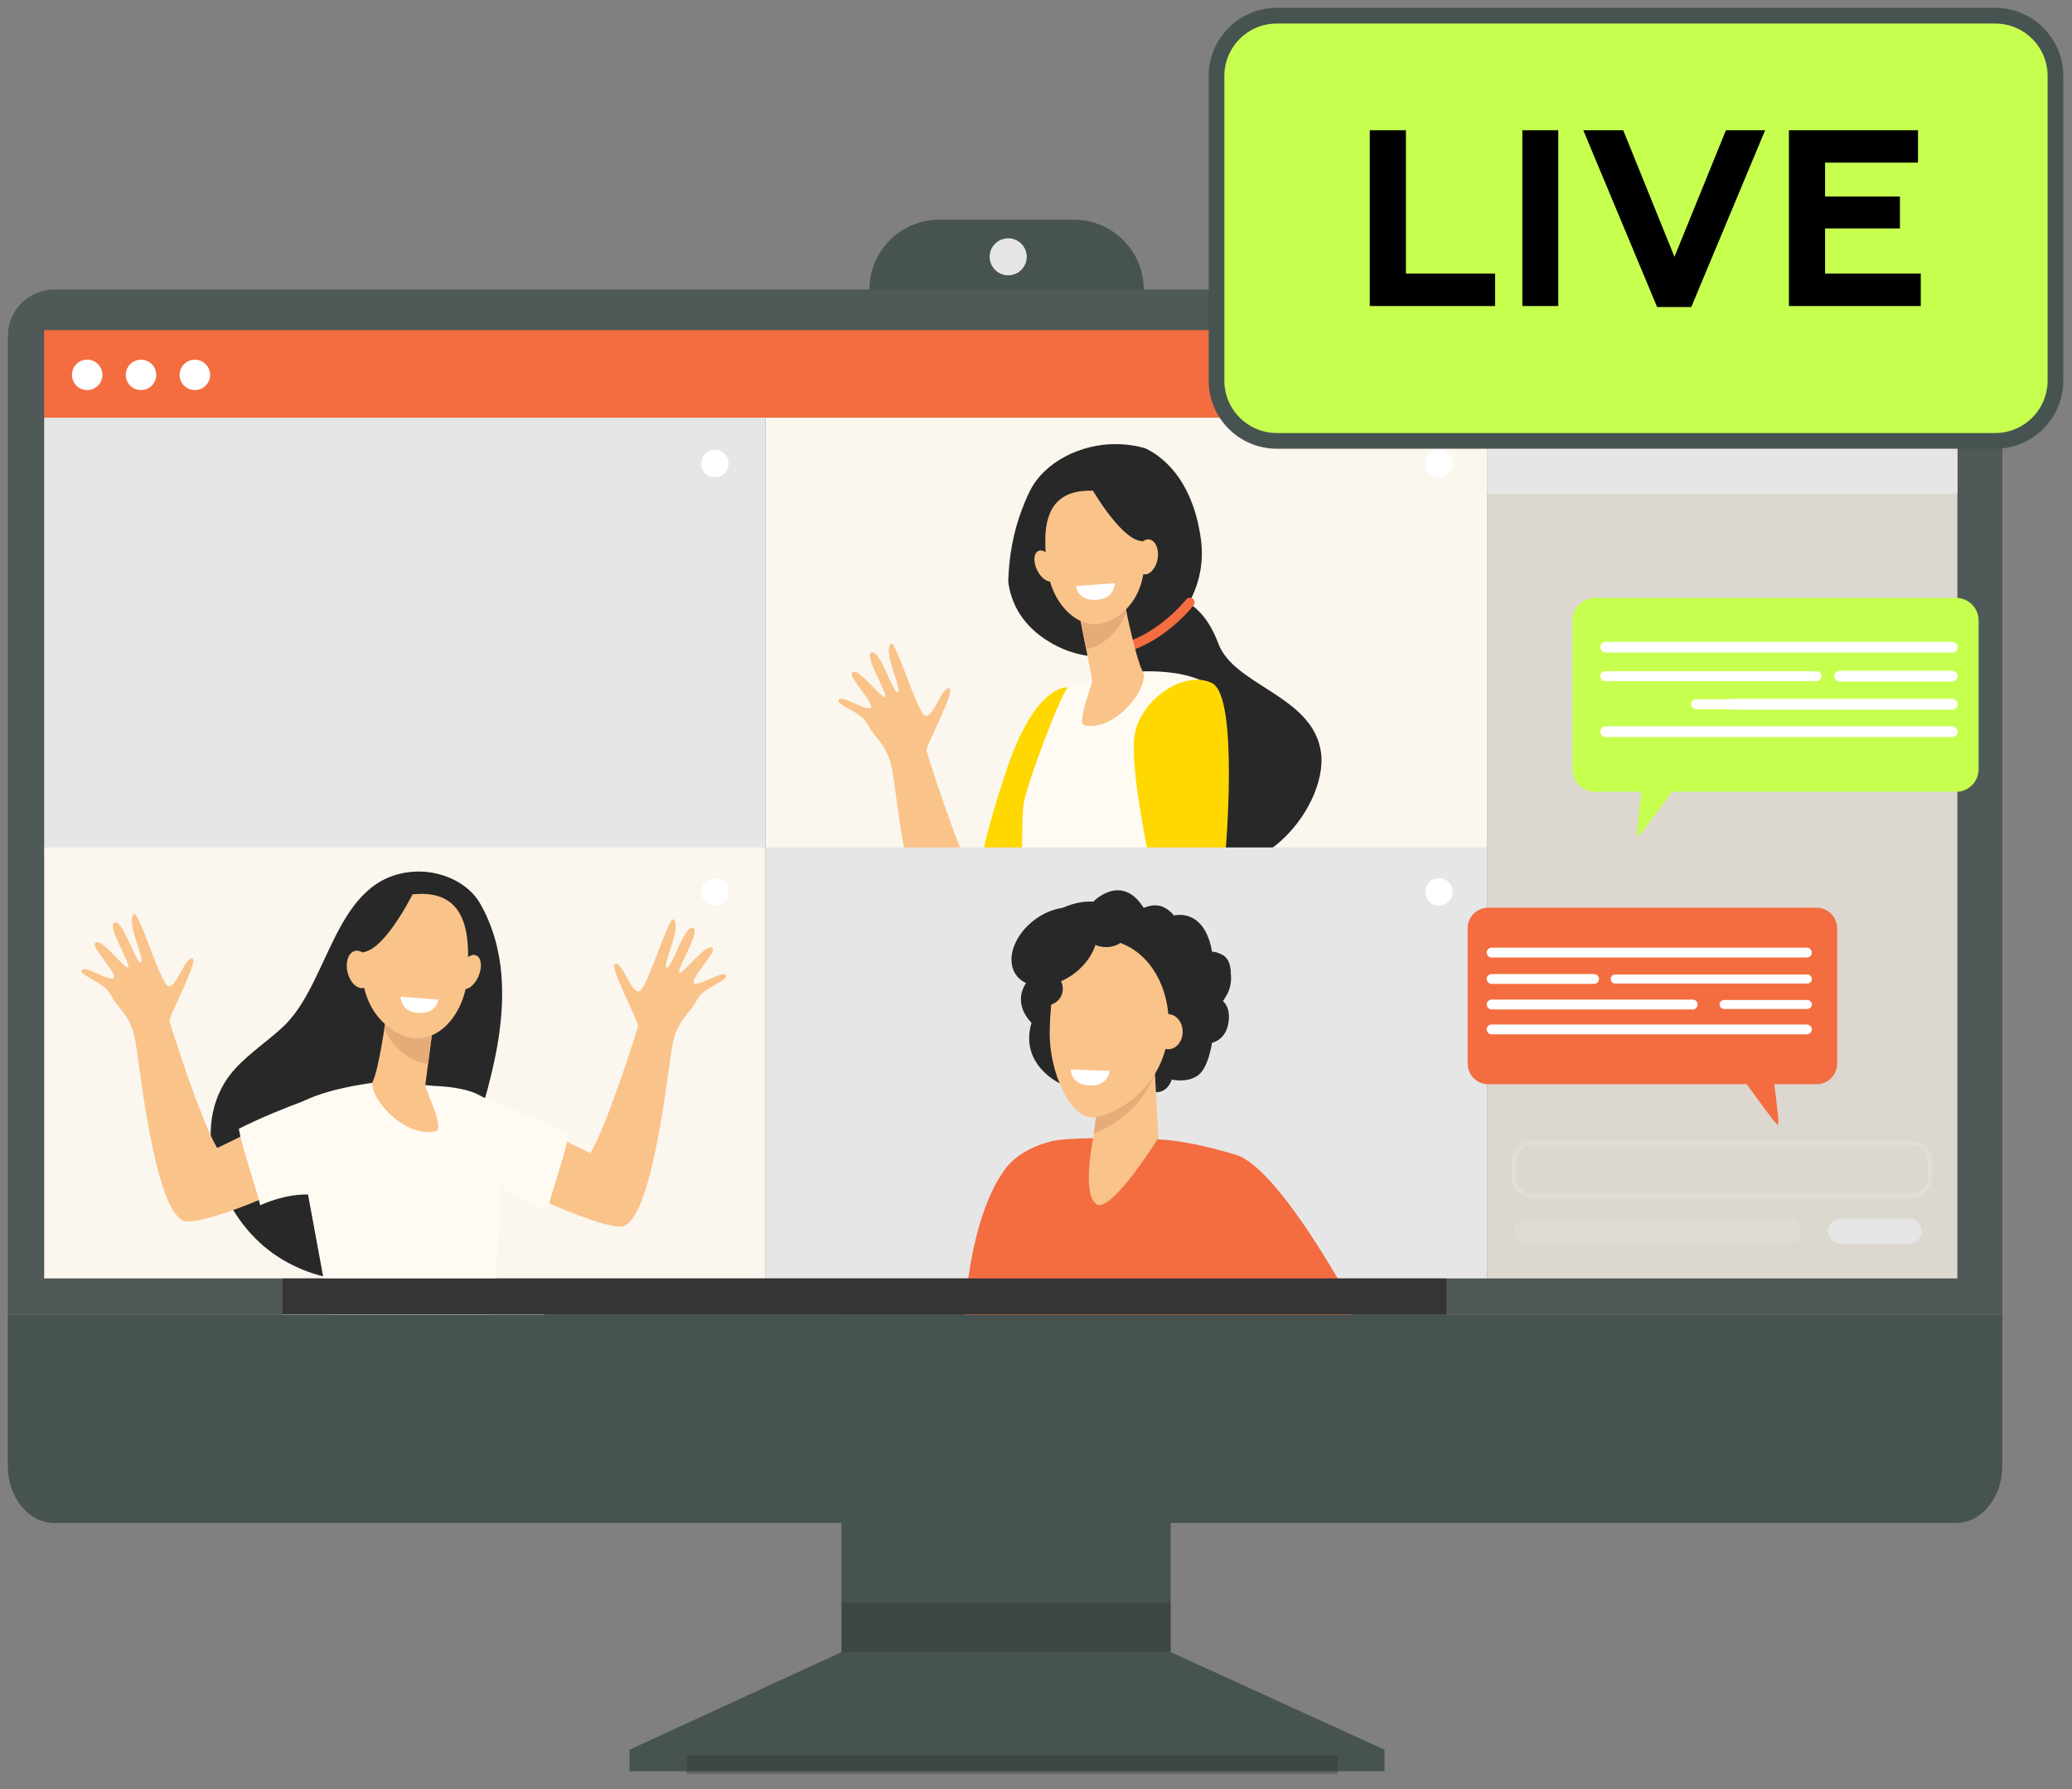<?xml version="1.0" encoding="UTF-8"?> <svg xmlns="http://www.w3.org/2000/svg" width="132" height="114" viewBox="0 0 132 114" fill="none"><rect x="0" y="0" width="132" height="114" fill="#808080" stroke="none"/><path d="M68.413 14H59.84C57.382 14 55.389 15.992 55.389 18.449C55.389 20.906 57.382 22.898 59.84 22.898H68.413C70.871 22.898 72.865 20.906 72.865 18.449C72.865 15.992 70.871 14 68.413 14Z" fill="#475351"></path><path d="M53.61 105.271L40.105 111.491V112.869H88.201V111.491L74.574 105.271H53.61Z" fill="#475351"></path><path d="M74.582 78.605H53.61V105.281H74.582V78.605Z" fill="#475351"></path><path d="M127.558 83.777V21.409C127.558 19.774 126.232 18.449 124.596 18.449H3.462C1.826 18.449 0.5 19.774 0.5 21.409V83.777H127.558Z" fill="#4F5957"></path><g style="mix-blend-mode:multiply" opacity="0.3"><path d="M85.221 111.848H43.759V113.036H85.221V111.848Z" fill="#282828"></path></g><g style="mix-blend-mode:multiply" opacity="0.3"><path d="M74.573 102.14H53.61V105.27H74.573V102.14Z" fill="#282828"></path></g><path d="M124.698 21.035H94.737V81.463H124.698V21.035Z" fill="#DCD7CF"></path><path d="M124.698 21.035H2.815V26.615H124.698V21.035Z" fill="#F36D40"></path><path d="M48.776 26.615H2.815V54.076H48.776V26.615Z" fill="#E6E6E6"></path><path d="M94.743 26.615H48.782V54.076H94.743V26.615Z" fill="#FBF6EE"></path><path d="M65.147 32.342C65.188 32.262 65.212 32.218 65.212 32.218L65.208 32.184C65.326 31.89 65.456 31.598 65.599 31.309C66.547 29.391 68.889 28.302 71.025 28.299C71.722 28.299 72.355 28.39 72.937 28.558C73.811 28.951 75.95 30.312 76.506 34.362C76.709 35.834 76.396 37.241 75.734 38.428C76.309 38.79 77.066 39.522 77.614 41.001C78.62 43.716 83.652 44.32 84.156 47.941C84.66 51.562 79.426 58.099 73.891 53.875C69.677 50.659 70.362 44.53 70.93 41.786C69.615 41.967 68.203 41.72 66.846 40.9C65.118 39.857 64.418 38.45 64.231 37.073C64.274 35.464 64.553 33.876 65.148 32.342H65.147Z" fill="#282828"></path><path d="M70.066 41.806C73.495 41.806 75.939 38.703 76.041 38.571C76.144 38.439 76.119 38.25 75.988 38.148C75.855 38.045 75.666 38.07 75.564 38.201C75.541 38.231 73.196 41.203 70.066 41.203C69.899 41.203 69.764 41.338 69.764 41.505C69.764 41.672 69.899 41.807 70.066 41.807V41.806Z" fill="#F36D40"></path><path d="M64.084 49.173C65.937 43.557 68.009 43.795 68.009 43.795L66.406 55.604C65.262 55.291 63.773 54.596 62.63 54.273C63.009 52.497 63.628 50.556 64.084 49.173Z" fill="#FFD800"></path><path d="M72.75 42.787C72.75 42.787 76.163 42.57 77.513 44.044C78.863 45.518 74.518 57.181 74.273 59.057C74.027 60.934 75.524 65.923 75.524 65.923C75.524 65.923 67.506 67.54 65.215 66.021C65.215 66.021 64.969 52.527 65.215 51.187C65.46 49.847 67.506 44.396 67.997 43.86C68.488 43.324 72.75 42.788 72.75 42.788V42.787Z" fill="#FFFBF3"></path><path d="M71.613 38.218C71.613 38.218 71.631 38.318 71.663 38.49C71.815 39.312 72.402 42.039 72.797 42.789C73.275 43.695 71.159 46.584 69.122 46.231C68.516 46.126 69.635 43.577 69.581 43.307C69.478 42.79 69.339 42.085 69.196 41.361C69.115 40.953 69.034 40.54 68.957 40.151C68.74 39.047 68.561 38.143 68.561 38.143L71.614 38.219L71.613 38.218Z" fill="#F9C38A"></path><path d="M71.663 38.49C71.631 38.319 71.613 38.218 71.613 38.218L68.561 38.142C68.561 38.142 68.739 39.046 68.956 40.15C69.033 40.537 69.113 40.948 69.194 41.355C69.665 41.285 70.157 41.056 70.651 40.622C71.19 40.15 71.542 39.583 71.755 38.978C71.718 38.784 71.687 38.618 71.663 38.49Z" fill="#E5AC7A"></path><path d="M69.558 31.268C69.558 31.268 70.997 31.102 71.899 32.271C72.801 33.439 73.773 37.053 71.533 39.017C69.292 40.981 67.079 38.757 66.75 36.4C66.422 34.042 66.294 31.184 69.558 31.268Z" fill="#F9C38A"></path><path d="M66.088 36.364C66.355 36.885 66.804 37.173 67.091 37.008C67.377 36.843 67.392 36.287 67.124 35.766C66.857 35.246 66.408 34.958 66.121 35.123C65.835 35.288 65.82 35.844 66.088 36.364Z" fill="#F9C38A"></path><path d="M69.398 30.882C69.398 30.882 71.321 34.319 72.696 34.477C74.071 34.636 74.251 36.462 74.251 36.462C74.251 36.462 73.759 32.254 72.399 31.444C71.037 30.632 69.398 30.882 69.398 30.882Z" fill="#282828"></path><path d="M72.335 35.34C72.224 35.95 72.448 36.509 72.837 36.59C73.227 36.67 73.632 36.24 73.745 35.63C73.856 35.02 73.631 34.461 73.243 34.38C72.853 34.3 72.448 34.73 72.335 35.34Z" fill="#F9C38A"></path><path d="M73.44 55.786C73.44 55.786 71.874 48.881 72.303 46.712C72.733 44.544 75.457 42.663 77.214 43.528C78.97 44.394 78.047 54.656 78.047 54.656L73.441 55.786H73.44Z" fill="#FFD800"></path><path d="M48.776 53.999H2.815V81.46H48.776V53.999Z" fill="#FBF6EE"></path><path d="M31.985 62.928C31.939 61.073 31.545 59.264 30.602 57.597C29.791 56.163 27.971 55.439 26.363 55.544C21.256 55.876 21.056 62.662 17.98 65.478C17.04 66.339 15.973 67.06 15.09 67.98C11.832 71.375 13.784 77.129 17.155 79.691C19.494 81.469 23.042 82.332 25.667 80.645C27.037 79.765 28.03 78.387 28.704 76.905C29.66 74.802 30.208 72.413 30.84 70.197C31.513 67.838 32.046 65.394 31.984 62.928H31.985Z" fill="#282828"></path><path d="M24.451 68.899C24.451 68.899 19.842 69.387 18.62 70.675L21.612 86.9C21.612 86.9 27.297 87.746 30.926 86.499C30.926 86.499 32.966 73.493 31.127 70.306C30.514 69.244 27.721 69.2 27.721 69.2L24.45 68.899H24.451Z" fill="#FFFBF3"></path><path d="M46.245 62.157C46.075 61.797 44.559 62.861 44.224 62.659C43.888 62.456 45.582 60.75 45.409 60.451C45.091 59.902 43.439 62.206 43.276 61.962C43.114 61.719 44.7 59.259 44.133 59.124C43.567 58.989 42.755 61.846 42.464 61.662C42.174 61.478 43.458 59.073 42.911 58.583C42.617 58.32 41.237 62.973 40.736 63.165C40.235 63.359 39.67 61.328 39.199 61.408C38.727 61.487 40.745 65.143 40.646 65.428C40.548 65.713 38.7 71.681 37.608 73.484C36.952 73.17 36.312 72.855 35.703 72.547C35.457 73.931 34.892 75.14 34.57 76.499C36.687 77.429 39.114 78.351 39.729 78.125C41.6 77.437 42.524 68.355 42.824 66.662C43.125 64.966 43.926 64.633 44.381 63.743C44.836 62.852 46.414 62.517 46.244 62.157H46.245Z" fill="#F9C38A"></path><path d="M30.18 69.704L27.46 72.963C27.46 72.963 31.361 75.591 34.871 77.133C35.193 75.774 35.986 73.645 36.232 72.26C33.331 70.796 30.181 69.704 30.181 69.704H30.18Z" fill="#FFFBF3"></path><path d="M5.201 61.822C5.371 61.463 6.887 62.527 7.222 62.325C7.558 62.123 5.864 60.417 6.037 60.118C6.355 59.568 8.007 61.872 8.17 61.629C8.332 61.385 6.746 58.925 7.313 58.79C7.879 58.655 8.69 61.513 8.982 61.329C9.272 61.145 7.988 58.74 8.535 58.249C8.829 57.987 10.209 62.639 10.71 62.832C11.211 63.026 11.776 60.994 12.247 61.073C12.718 61.153 10.7 64.809 10.8 65.094C10.898 65.378 12.747 71.347 13.838 73.149C14.494 72.835 15.134 72.52 15.743 72.212C15.989 73.596 16.645 74.908 16.967 76.267C14.851 77.197 12.332 78.017 11.717 77.791C9.846 77.102 8.922 68.021 8.622 66.327C8.321 64.631 7.52 64.298 7.065 63.408C6.609 62.518 5.032 62.182 5.202 61.822H5.201Z" fill="#F9C38A"></path><path d="M21.492 69.419L21.985 76.795C21.985 76.795 20.086 75.256 16.576 76.798C16.254 75.439 15.46 73.31 15.215 71.925C18.115 70.462 21.492 69.419 21.492 69.419Z" fill="#FFFBF3"></path><path d="M24.679 64.105C24.679 64.105 24.668 64.209 24.647 64.385C24.547 65.23 24.134 68.039 23.781 68.826C23.355 69.779 25.709 72.569 27.762 72.073C28.374 71.925 27.059 69.412 27.096 69.135C27.166 68.602 27.261 67.877 27.358 67.133C27.412 66.712 27.467 66.287 27.52 65.887C27.667 64.75 27.787 63.82 27.787 63.82L24.68 64.104L24.679 64.105Z" fill="#F9C38A"></path><path d="M24.56 65.057C24.581 64.881 24.592 64.778 24.592 64.778L27.699 64.494C27.699 64.494 27.579 65.424 27.432 66.56C27.38 66.957 27.325 67.381 27.271 67.798C26.786 67.759 26.268 67.559 25.735 67.153C25.154 66.71 24.742 66.152 24.484 65.552C24.509 65.353 24.544 65.188 24.56 65.057Z" fill="#E5AC7A"></path><path d="M26.361 56.981C26.361 56.981 24.794 56.905 23.902 58.228C23.01 59.551 22.218 63.512 24.783 65.466C27.346 67.421 29.581 64.866 29.767 62.304C29.953 59.742 29.885 56.654 26.362 56.981H26.361Z" fill="#F9C38A"></path><path d="M30.479 62.219C30.228 62.799 29.763 63.142 29.442 62.985C29.12 62.828 29.064 62.23 29.315 61.651C29.567 61.071 30.032 60.728 30.353 60.885C30.674 61.042 30.731 61.64 30.479 62.219Z" fill="#F9C38A"></path><path d="M26.507 56.553C26.507 56.553 24.675 60.392 23.199 60.661C21.723 60.931 21.659 62.91 21.659 62.91C21.659 62.91 21.889 58.344 23.303 57.373C24.718 56.401 26.507 56.553 26.507 56.553Z" fill="#282828"></path><path d="M23.651 61.565C23.816 62.214 23.612 62.833 23.198 62.947C22.782 63.061 22.312 62.628 22.148 61.978C21.983 61.33 22.187 60.711 22.601 60.596C23.017 60.482 23.487 60.915 23.651 61.565Z" fill="#F9C38A"></path><path d="M27.918 63.69L25.523 63.512C25.523 63.512 25.511 64.426 26.561 64.534C27.844 64.667 27.918 63.69 27.918 63.69Z" fill="white"></path><path d="M53.425 44.599C53.595 44.239 55.111 45.303 55.447 45.101C55.783 44.898 54.089 43.192 54.262 42.893C54.58 42.344 56.231 44.648 56.394 44.404C56.556 44.161 54.971 41.701 55.537 41.566C56.104 41.431 56.915 44.288 57.206 44.104C57.497 43.92 56.212 41.515 56.76 41.024C57.053 40.762 58.434 45.415 58.935 45.607C59.436 45.801 60.001 43.769 60.472 43.85C60.943 43.929 58.925 47.585 59.025 47.87C59.123 48.155 60.971 54.123 62.062 55.926C62.718 55.612 63.359 55.297 63.968 54.989C64.213 56.373 64.87 57.684 65.192 59.043C63.075 59.973 60.556 60.794 59.942 60.567C58.07 59.879 57.147 50.797 56.846 49.103C56.545 47.407 55.745 47.075 55.29 46.184C54.833 45.294 53.257 44.959 53.427 44.599H53.425Z" fill="#F9C38A"></path><path d="M34.705 83.749H18V88.246H34.705V83.749Z" fill="#DCE3DB"></path><path d="M68.549 37.341L71.015 37.161C71.015 37.161 71.027 38.102 69.945 38.212C68.624 38.347 68.549 37.341 68.549 37.341Z" fill="white"></path><path d="M94.743 53.999H48.782V81.46H94.743V53.999Z" fill="#E6E6E6"></path><path d="M61.352 85.808L67.362 86.421C67.362 86.421 67.637 81.498 67.637 79.15C67.637 76.3 67.394 72.63 67.05 72.71C66.083 72.931 64.782 73.465 64.008 74.529C61.327 78.21 61.352 85.809 61.352 85.809V85.808Z" fill="#F36D40"></path><path d="M78.769 87.247C78.802 86.299 78.851 85.587 78.918 85.231C79.203 83.738 79.556 73.814 78.588 73.537C77.346 73.18 75.921 72.802 74.368 72.641C73.042 72.504 67.892 72.423 66.971 72.733C66.971 72.733 64.834 74.995 64.304 78.648C64.256 78.985 63.877 82.76 63.432 87.248H78.769V87.247Z" fill="#F36D40"></path><path d="M86.397 83.556L81.192 87.05C81.192 87.05 78.258 82.686 76.683 81.133C74.71 79.187 77.401 73.226 78.673 73.564C81.516 74.318 86.398 83.558 86.398 83.558L86.397 83.556Z" fill="#F36D40"></path><path d="M69.651 57.454C69.651 57.454 71.435 55.575 72.869 57.861C72.869 57.861 73.974 57.242 74.75 58.346C74.75 58.346 76.747 57.746 77.231 60.73C77.231 60.73 78.259 60.536 78.394 61.757C78.53 62.978 77.909 63.792 77.909 63.792C77.909 63.792 78.487 64.224 78.224 65.346C78.001 66.3 77.211 66.446 77.211 66.446C77.211 66.446 76.997 68.055 76.3 68.538C75.602 69.023 74.651 68.791 74.651 68.791C74.651 68.791 74.399 69.663 73.585 69.586C72.771 69.508 71.763 68.733 70.851 69.082C69.939 69.431 67.575 69.063 67.575 69.063C67.575 69.063 64.918 67.881 65.714 65.169C65.714 65.169 64.318 63.909 65.539 62.398C65.539 62.398 64.647 60.034 66.412 58.639C68.176 57.245 69.649 57.457 69.649 57.457L69.651 57.454Z" fill="#282828"></path><path d="M69.953 70.214L69.63 72.607C69.63 72.607 68.907 76.055 69.838 76.721C70.768 77.386 73.794 72.509 73.794 72.509L73.474 66.443L69.952 70.214H69.953Z" fill="#F9C38A"></path><path d="M73.578 68.409C72.809 70.478 70.978 71.751 69.679 72.243L69.952 70.214L73.474 66.443L73.578 68.409Z" fill="#E5AC7A"></path><path d="M77.252 63.993C77.9 63.993 78.426 63.245 78.426 62.321C78.426 61.397 77.9 60.648 77.252 60.648C76.604 60.648 76.078 61.397 76.078 62.321C76.078 63.245 76.604 63.993 77.252 63.993Z" fill="#282828"></path><path d="M74.903 58.725C74.903 59.255 74.264 59.687 73.474 59.687C72.685 59.687 72.046 59.256 72.046 58.725C72.046 58.193 72.685 57.763 73.474 57.763C74.264 57.763 74.903 58.193 74.903 58.725Z" fill="#282828"></path><path d="M71.324 60.07C69.435 59.42 67.423 60.674 67.135 62.619C67.01 63.465 66.896 64.528 66.875 65.691C66.825 68.487 68.273 71.208 69.543 71.208C70.814 71.208 74.325 69.398 74.452 65.429C74.531 62.978 73.306 60.752 71.325 60.07H71.324Z" fill="#F9C38A"></path><path d="M73.516 65.743C73.516 66.36 73.925 66.859 74.429 66.859C74.933 66.859 75.343 66.36 75.343 65.743C75.343 65.126 74.933 64.626 74.429 64.626C73.925 64.626 73.516 65.126 73.516 65.743Z" fill="#F9C38A"></path><path d="M65.82 58.679C64.508 59.718 64.048 61.297 64.793 62.205C65.538 63.113 67.206 63.008 68.518 61.969C69.831 60.929 70.291 59.351 69.545 58.443C68.801 57.535 67.133 57.64 65.82 58.679Z" fill="#282828"></path><path d="M69.251 59.532C69.251 59.983 69.797 60.349 70.47 60.349C71.143 60.349 71.689 59.983 71.689 59.532C71.689 59.08 71.143 58.714 70.47 58.714C69.797 58.714 69.251 59.08 69.251 59.532Z" fill="#282828"></path><path d="M65.626 63.006C65.626 63.586 66.091 64.057 66.666 64.057C67.24 64.057 67.706 63.586 67.706 63.006C67.706 62.425 67.24 61.955 66.666 61.955C66.091 61.955 65.626 62.425 65.626 63.006Z" fill="#282828"></path><path d="M68.213 68.14L70.698 68.238C70.698 68.238 70.604 69.179 69.509 69.168C68.175 69.154 68.213 68.141 68.213 68.141V68.14Z" fill="white"></path><path d="M0.5 83.777V93.417C0.5 95.422 1.826 97.047 3.462 97.047H124.596C126.232 97.047 127.558 95.422 127.558 93.417V83.777H0.5Z" fill="#475351"></path><path d="M92.151 81.463H18V83.754H92.151V81.463Z" fill="#353535"></path><path d="M6.523 23.887C6.523 24.423 6.089 24.857 5.553 24.857C5.017 24.857 4.583 24.423 4.583 23.887C4.583 23.352 5.017 22.918 5.553 22.918C6.089 22.918 6.523 23.352 6.523 23.887Z" fill="white"></path><path d="M9.954 23.887C9.954 24.423 9.52 24.857 8.984 24.857C8.448 24.857 8.014 24.423 8.014 23.887C8.014 23.352 8.448 22.918 8.984 22.918C9.52 22.918 9.954 23.352 9.954 23.887Z" fill="white"></path><path d="M13.384 23.887C13.384 24.423 12.949 24.857 12.414 24.857C11.878 24.857 11.443 24.423 11.443 23.887C11.443 23.352 11.878 22.918 12.414 22.918C12.949 22.918 13.384 23.352 13.384 23.887Z" fill="white"></path><path d="M46.416 29.541C46.416 30.024 46.025 30.415 45.543 30.415C45.061 30.415 44.669 30.023 44.669 29.541C44.669 29.059 45.06 28.668 45.543 28.668C46.026 28.668 46.416 29.059 46.416 29.541Z" fill="white"></path><path d="M92.547 29.541C92.547 30.024 92.156 30.415 91.674 30.415C91.192 30.415 90.8 30.023 90.8 29.541C90.8 29.059 91.192 28.668 91.674 28.668C92.156 28.668 92.547 29.059 92.547 29.541Z" fill="white"></path><path d="M46.416 56.829C46.416 57.312 46.025 57.702 45.543 57.702C45.061 57.702 44.669 57.311 44.669 56.829C44.669 56.347 45.06 55.956 45.543 55.956C46.026 55.956 46.416 56.347 46.416 56.829Z" fill="white"></path><path d="M92.547 56.829C92.547 57.312 92.156 57.702 91.674 57.702C91.192 57.702 90.8 57.311 90.8 56.829C90.8 56.347 91.192 55.956 91.674 55.956C92.156 55.956 92.547 56.347 92.547 56.829Z" fill="white"></path><path d="M124.698 26.615H94.743V31.463H124.698V26.615Z" fill="#E6E6E6"></path><g opacity="0.5"><path d="M121.752 76.323H97.648C96.908 76.323 96.306 75.721 96.306 74.982V74.029C96.306 73.29 96.908 72.688 97.648 72.688H121.752C122.492 72.688 123.094 73.29 123.094 74.029V74.982C123.094 75.721 122.492 76.323 121.752 76.323ZM97.649 72.954C97.056 72.954 96.573 73.436 96.573 74.029V74.982C96.573 75.574 97.055 76.057 97.649 76.057H121.753C122.345 76.057 122.829 75.575 122.829 74.982V74.029C122.829 73.437 122.346 72.954 121.753 72.954H97.649Z" fill="#E6E6E6"></path></g><path d="M121.616 79.252H117.258C116.817 79.252 116.458 78.894 116.458 78.452C116.458 78.011 116.816 77.652 117.258 77.652H121.616C122.059 77.652 122.417 78.01 122.417 78.452C122.417 78.893 122.059 79.252 121.616 79.252Z" fill="#E6E6E6"></path><path opacity="0.3" d="M113.957 79.252H97.241C96.798 79.252 96.44 78.894 96.44 78.452C96.44 78.011 96.798 77.652 97.241 77.652H113.957C114.399 77.652 114.757 78.01 114.757 78.452C114.757 78.893 114.399 79.252 113.957 79.252Z" fill="#E6E6E6"></path><path d="M65.409 16.364C65.409 17.015 64.881 17.543 64.229 17.543C63.577 17.543 63.049 17.016 63.049 16.364C63.049 15.712 63.577 15.185 64.229 15.185C64.881 15.185 65.409 15.712 65.409 16.364Z" fill="#E6E6E6"></path><path d="M101.62 38.097H124.613C125.407 38.097 126.051 38.74 126.051 39.534V49.017C126.051 49.81 125.407 50.454 124.613 50.454H106.511C105.778 51.476 104.45 53.305 104.332 53.305C104.222 53.305 104.434 51.577 104.583 50.454H101.62C100.826 50.454 100.182 49.81 100.182 49.017V39.534C100.182 38.74 100.826 38.097 101.62 38.097Z" fill="#C7FF4F"></path><path d="M102.298 41.583H124.369C124.56 41.583 124.714 41.428 124.714 41.238C124.714 41.048 124.56 40.894 124.369 40.894H102.298C102.107 40.894 101.953 41.048 101.953 41.238C101.953 41.428 102.107 41.583 102.298 41.583Z" fill="white"></path><path d="M102.298 46.965H124.369C124.56 46.965 124.714 46.811 124.714 46.621C124.714 46.431 124.56 46.276 124.369 46.276H102.298C102.107 46.276 101.953 46.431 101.953 46.621C101.953 46.811 102.107 46.965 102.298 46.965Z" fill="white"></path><path d="M110.296 45.219H124.37C124.56 45.219 124.715 45.065 124.715 44.875C124.715 44.684 124.56 44.53 124.37 44.53H110.296C110.105 44.53 109.951 44.684 109.951 44.875C109.951 45.065 110.105 45.219 110.296 45.219Z" fill="white"></path><path d="M102.269 43.404H115.719C115.893 43.404 116.034 43.263 116.034 43.089C116.034 42.914 115.893 42.773 115.719 42.773H102.269C102.094 42.773 101.953 42.915 101.953 43.089C101.953 43.264 102.095 43.404 102.269 43.404Z" fill="white"></path><path d="M117.201 43.433H124.369C124.56 43.433 124.714 43.279 124.714 43.088C124.714 42.898 124.56 42.744 124.369 42.744H117.201C117.011 42.744 116.856 42.898 116.856 43.088C116.856 43.279 117.011 43.433 117.201 43.433Z" fill="white"></path><path d="M108.05 45.191H113.878C114.052 45.191 114.193 45.049 114.193 44.875C114.193 44.7 114.052 44.56 113.878 44.56H108.05C107.875 44.56 107.734 44.701 107.734 44.875C107.734 45.05 107.876 45.191 108.05 45.191Z" fill="white"></path><path d="M115.73 57.839H94.807C94.084 57.839 93.498 58.425 93.498 59.147V67.776C93.498 68.498 94.084 69.084 94.807 69.084H111.279C111.946 70.013 113.154 71.678 113.261 71.678C113.361 71.678 113.169 70.106 113.033 69.084H115.73C116.453 69.084 117.038 68.498 117.038 67.776V59.147C117.038 58.424 116.452 57.839 115.73 57.839Z" fill="#F36D40"></path><path d="M115.112 61.011H95.028C94.854 61.011 94.714 60.871 94.714 60.698C94.714 60.525 94.854 60.384 95.028 60.384H115.112C115.286 60.384 115.426 60.525 115.426 60.698C115.426 60.871 115.286 61.011 115.112 61.011Z" fill="white"></path><path d="M115.112 65.909H95.028C94.854 65.909 94.714 65.769 94.714 65.595C94.714 65.422 94.854 65.282 95.028 65.282H115.112C115.286 65.282 115.426 65.422 115.426 65.595C115.426 65.769 115.286 65.909 115.112 65.909Z" fill="white"></path><path d="M107.836 64.321H95.029C94.855 64.321 94.715 64.18 94.715 64.007C94.715 63.834 94.855 63.693 95.029 63.693H107.836C108.009 63.693 108.15 63.834 108.15 64.007C108.15 64.18 108.009 64.321 107.836 64.321Z" fill="white"></path><path d="M115.139 62.669H102.9C102.742 62.669 102.613 62.54 102.613 62.382C102.613 62.223 102.742 62.095 102.9 62.095H115.139C115.298 62.095 115.427 62.223 115.427 62.382C115.427 62.54 115.298 62.669 115.139 62.669Z" fill="white"></path><path d="M101.552 62.695H95.029C94.855 62.695 94.715 62.555 94.715 62.382C94.715 62.208 94.855 62.068 95.029 62.068H101.552C101.725 62.068 101.865 62.208 101.865 62.382C101.865 62.555 101.725 62.695 101.552 62.695Z" fill="white"></path><path d="M115.14 64.294H109.837C109.678 64.294 109.549 64.166 109.549 64.007C109.549 63.849 109.677 63.72 109.837 63.72H115.14C115.298 63.72 115.427 63.849 115.427 64.007C115.427 64.166 115.299 64.294 115.14 64.294Z" fill="white"></path><path d="M81.337 1H127.109C129.227 1 130.946 2.721 130.946 4.845V24.246C130.946 26.371 129.227 28.092 127.109 28.092H81.337C79.219 28.092 77.5 26.371 77.5 24.246V4.845C77.5 2.721 79.219 1 81.337 1Z" fill="#C7FF4F" stroke="#475351"></path><path d="M87.263 8.3H89.567V17.436H95.247V19.5H87.263V8.3ZM96.984 8.3H99.272V19.5H96.984V8.3ZM100.866 8.3H103.41L106.674 16.364L109.954 8.3H112.45L107.746 19.564H105.57L100.866 8.3ZM113.966 8.3H122.19V10.364H116.27V12.524H121.038V14.556H116.27V17.436H122.366V19.5H113.966V8.3Z" fill="black"></path></svg> 